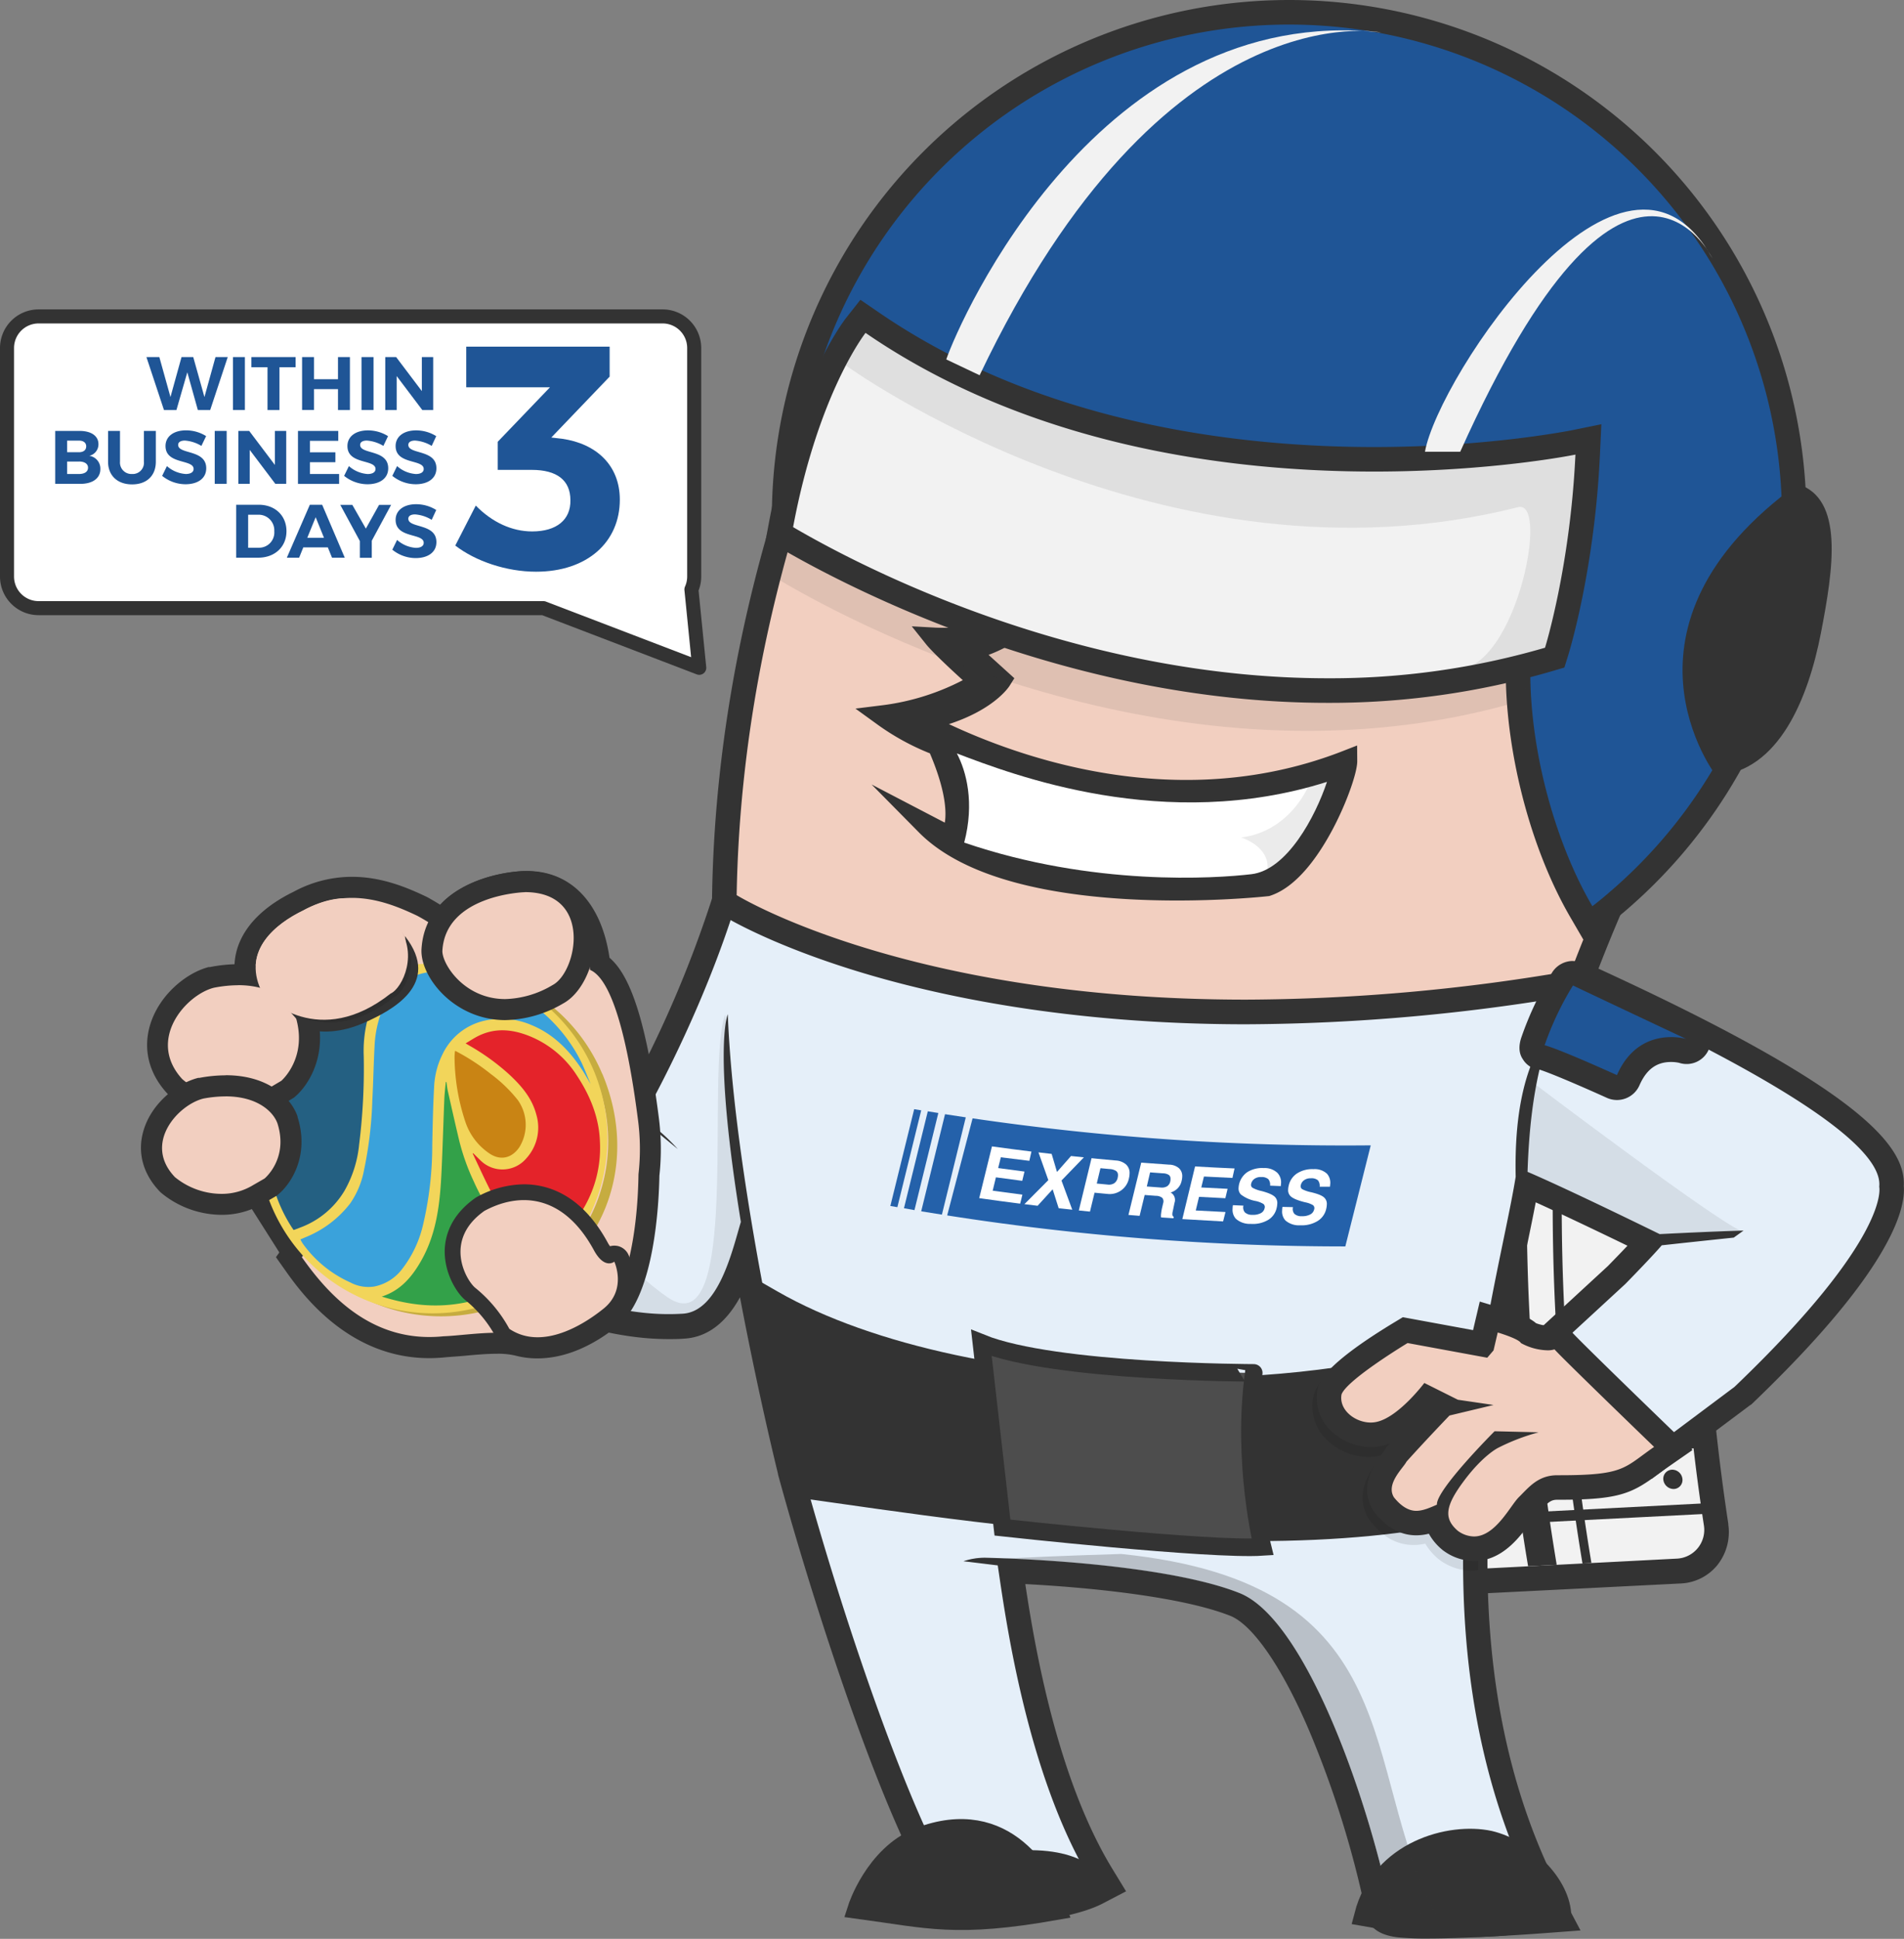 <svg id="Layer_1" data-name="Layer 1" xmlns="http://www.w3.org/2000/svg" viewBox="0 0 542.49 552.21"><rect x="0" y="0" width="542.49" height="552.21" fill="#808080" stroke="none"/><defs><style>.cls-1{fill:#f2f2f2;}.cls-10,.cls-2,.cls-6{fill:#333;}.cls-3{fill:#e5eff9;}.cls-4{fill:#f2cfc0;}.cls-10,.cls-5{opacity:0.1;}.cls-11,.cls-12,.cls-6{stroke:#333;}.cls-12,.cls-6{stroke-miterlimit:10;}.cls-6{stroke-width:6px;}.cls-11,.cls-7{fill:#fff;}.cls-8{fill:#2461aa;}.cls-9{fill:#1f5596;}.cls-11{stroke-linejoin:round;stroke-width:4px;}.cls-12{fill:#4d4d4d;stroke-width:5px;}.cls-13{opacity:0.25;}.cls-14{fill:#c6ac40;}.cls-15{fill:#f2d55a;}.cls-16{fill:#3aa2db;}.cls-17{fill:#246082;}.cls-18{fill:#e4232a;}.cls-19{fill:#33a149;}.cls-20{fill:#c98414;}</style></defs><title>express-man-rush-service</title><path class="cls-1" d="M417.94,450.47a14,14,0,0,1-13.62-11.85,619.85,619.85,0,0,1-7.74-99.76,13.9,13.9,0,0,1,13-13.19l60.31-3,.64,0a11.18,11.18,0,0,1,11.37,11.85,619.09,619.09,0,0,0,7,99.76,11.79,11.79,0,0,1-2.44,9.08,11.17,11.17,0,0,1-8.25,4.11l-59.69,3Z"/><path class="cls-2" d="M470.2,326.09a8.11,8.11,0,0,1,8.21,8.54,619.18,619.18,0,0,0,7.07,99.84,8.19,8.19,0,0,1-7.73,9.45L418,447h-.46a10.1,10.1,0,0,1-9.78-8.54,619.81,619.81,0,0,1-7.71-99.84,10,10,0,0,1,9.36-9.45l60.3-3h.46m.73-7-.82,0-60.33,3a17.74,17.74,0,0,0-11.59,5.25A17,17,0,0,0,393.07,339v.16a619.9,619.9,0,0,0,7.79,99.77A18,18,0,0,0,418.31,454l.81,0,59.67-3a14.24,14.24,0,0,0,10.53-5.25,15.06,15.06,0,0,0,3.11-11.52V434a619.08,619.08,0,0,1-7-99.77,14.27,14.27,0,0,0-14.51-15.08Z"/><path class="cls-2" d="M443.54,445.67a619,619,0,0,1-8.35-117.72l-8.23.42a619.12,619.12,0,0,0,8.43,117.72Z"/><path class="cls-2" d="M450.88,445.29l2.55-.13a619,619,0,0,1-8.26-117.72l-2.58.13A619,619,0,0,0,450.88,445.29Z"/><path class="cls-2" d="M483.29,412.46q-.14-1.5-.27-3l-78.34,4q.14,1.5.29,3Z"/><path class="cls-2" d="M485.32,431.21q-.19-1.5-.36-3l-78.22,4q.19,1.5.38,3Z"/><path class="cls-2" d="M444.2,420.24a2.57,2.57,0,0,0-2.44,2.89,3,3,0,0,0,3.05,2.61,2.56,2.56,0,0,0,2.43-2.89A3,3,0,0,0,444.2,420.24Z"/><path class="cls-2" d="M462.9,419.28a2.58,2.58,0,0,0-2.45,2.89,3,3,0,0,0,3,2.61,2.57,2.57,0,0,0,2.44-2.89A3,3,0,0,0,462.9,419.28Z"/><path class="cls-2" d="M476.37,418.59a2.58,2.58,0,0,0-2.45,2.89,3,3,0,0,0,3,2.61,2.57,2.57,0,0,0,2.44-2.89A2.94,2.94,0,0,0,476.37,418.59Z"/><path class="cls-2" d="M425.51,421.19a2.57,2.57,0,0,0-2.44,2.89,3,3,0,0,0,3.06,2.61,2.56,2.56,0,0,0,2.43-2.89A3,3,0,0,0,425.51,421.19Z"/><path class="cls-2" d="M411.3,421.91a2.56,2.56,0,0,0-2.44,2.89,3,3,0,0,0,3.06,2.61,2.55,2.55,0,0,0,2.42-2.89A3,3,0,0,0,411.3,421.91Z"/><path class="cls-3" d="M406.72,548.71c-9,0-13.37-.42-14-4.18-6.29-31.81-24.5-81.25-41-87.55-14.33-5.66-41-8.54-63.7-9.48l0,.2c2.32,15.84,8.47,57.93,25.88,86.44l2,3.2-3.32,1.73c-10.13,5.28-35.16,6.42-36.22,6.47l-1.35.06-1-.87C262.22,534.94,239.42,471.83,225,419c-.13-.51-7-28.4-12.92-61.93-2.88,9.14-7.66,20.18-17.41,20.75-1.46.08-2.83.13-4.2.13-17.1,0-39.84-7.21-69.52-22l-2.39-1.2.52-2.62c1-5.06,18.25-65.42,19-68l1.46-5.12,42.32,34.69c4.82-8.85,16.32-31.2,24.21-56.3l1.3-4.13,3.88,2.2c15.66,8.88,61,29.54,143.45,29.54a609,609,0,0,0,93.7-7.77l1-.16,1,.43c79.63,36.19,89,51.83,88.51,60.41.5,4.19-1.26,20.38-42.33,59.62l-.15.15-25.47,19-33.16-32.46,22.86-21.05c4.82-4.93,7.53-7.83,8.91-9.34-21.47-10.49-31.46-14.95-34.57-16.3-.8,4.63-1.94,10.14-3.23,16.41-8.73,42.29-25,121,10.53,188.15l2.5,4.73-5.33.4C438.67,547.28,419.45,548.71,406.72,548.71Z"/><path class="cls-2" d="M209.44,258.39c7.74,4.39,52.55,30.06,145.29,30.06A608.92,608.92,0,0,0,449,280.64c61.34,27.88,87.63,46.6,86.43,57.36,0,0,3.58,14.14-41.23,57l-22.9,17.13L442.9,384.3l20.21-18.62c8.17-8.36,10.36-11,10.36-11,12.75-1.39,20.51-2.19,20.51-2.19l2.79-2c-8.17.2-23.9,1-23.9,1-28.48-13.94-37.64-17.73-37.64-17.73.6-18.52,3.19-32.26,8.17-43.81-4.58,7.37-12.15,17.13-11.55,45.21-5.58,34.65-34.65,129.05,7.37,208.52,0,0-19.76,1.48-32.49,1.48-6,0-10.4-.32-10.53-1.28-5.78-29.28-23.9-82.85-43.22-90.22-16.13-6.37-47.6-9.36-72.29-10a19.08,19.08,0,0,0-6.17,1l9.76,1.19c2,13.34,8,59.35,26.69,90-9.56,5-34.75,6.07-34.75,6.07-10.75-9-33.16-70.2-47.8-124,0,0-19-76.48-21.06-129.05,0,0-4.33,9.56,3.73,59.15-2.39,7.92-6.27,25.54-16.58,26.14-1.2.07-2.53.12-4,.12-11.08,0-30.31-2.86-68-21.68,1-5,18.92-67.71,18.92-67.71l51.68,42.37a58.09,58.09,0,0,0-10-8.81c5.68-10,18.07-34.06,26.29-60.2M205.36,248l-2.6,8.26a328.5,328.5,0,0,1-21.95,51.94l-34.9-28.61-8.24-6.76-2.93,10.25c-1.84,6.45-18,63.15-19.05,68.26l-1,5.24,4.78,2.39c40.19,20.09,59.81,22.42,71.08,22.42,1.43,0,2.87,0,4.4-.13,6.45-.37,11.79-4.33,15.89-11.77,5.19,27.38,10.41,48.58,10.82,50.23l0,.08,0,.08c11.68,42.9,35.6,115.45,50.07,127.51l2.08,1.73,2.71-.12c2.74-.12,27.05-1.32,37.68-6.86l6.64-3.46-3.9-6.39c-15.74-25.78-22.12-63.22-24.81-81.12,20.86,1.1,45.32,3.9,58.29,9l0,0h0c6.45,2.46,15,14.83,22.74,33.1a281.79,281.79,0,0,1,16.07,51.8c.65,3.88,3.75,6.15,9.22,6.73a80.43,80.43,0,0,0,8.2.32c12.85,0,32.2-1.44,33-1.5l10.67-.8-5-9.46c-34.92-66-18.84-143.95-10.2-185.81.91-4.42,1.75-8.47,2.44-12.11,4.69,2.12,13,6,26.14,12.36-1.41,1.49-3.23,3.38-5.55,5.76l-20.08,18.5-5.42,5,5.27,5.16,28.38,27.78,4.29,4.2,4.8-3.59,22.9-17.13.34-.25L499,400c19.13-18.28,32.17-33.86,38.77-46.32,4.26-8,4.89-13.06,4.66-15.88.53-11-11-27.37-90.57-63.55L450,273.4l-2.07.32a605.51,605.51,0,0,1-93.16,7.72c-81.64,0-126.31-20.34-141.73-29.09l-.11-.06L205.36,248Z"/><path class="cls-4" d="M354.94,288.21c-96.91,0-144.9-29-146.9-30.29l-1.69-1,0-2c1.11-65,18.74-129,53.88-195.46l1.85-3.5,3.25,2.26A196.08,196.08,0,0,0,379.6,94.13,214.59,214.59,0,0,0,431,87.85l.14,0,.14,0a37.66,37.66,0,0,1,6-.55c9.63,0,14.32,5.56,19.14,15.16,3.72,6.28,4.35,24.41,1.88,53.89-1.81,21.62-4.81,42.66-6.61,50l.58,1.28L476,224.41l-1.67,2.78C462.35,247,451.08,277.37,451,277.67l-.7,1.9-2,.34A557.41,557.41,0,0,1,354.94,288.21Z"/><path class="cls-2" d="M263.36,61.07A200.42,200.42,0,0,0,379.6,97.63a218.41,218.41,0,0,0,52.25-6.39,34.28,34.28,0,0,1,5.44-.5c7.3,0,11.19,3.58,16.07,13.35,7.77,12.55-2.09,91.71-5.38,102.47l1.49,3.29,21.81,15.53c-12.25,20.31-23.6,51.08-23.6,51.08a551,551,0,0,1-92.74,8.25c-97,0-145.05-29.76-145.05-29.76,1.49-87.23,34.06-157.14,53.47-193.88M260.87,50.8l-3.7,7a499.78,499.78,0,0,0-33.92,79.11C210.4,176.29,203.55,216,202.89,254.83l-.07,4,3.38,2.09c.52.32,13.06,8,37.77,15.62,22.48,6.93,60,15.19,111,15.19a560.87,560.87,0,0,0,93.92-8.35l4-.68,1.4-3.8c.11-.3,11.27-30.4,23-49.89l3.35-5.55-5.28-3.76-19.89-14.17c2-9.28,4.78-30.35,6.34-48.93,3.73-44.53-.47-52.88-2.31-55.9-5.13-10.18-10.91-16.94-22.19-16.94a41,41,0,0,0-6.56.59l-.28,0-.28.07a211.09,211.09,0,0,1-50.57,6.18,192.65,192.65,0,0,1-112.23-35.3l-6.49-4.53Z"/><path class="cls-2" d="M357.37,435.86c-43.06,0-88.6-6.5-118.73-10.8l-9.45-1.34-1.33-.19-.75-1.12c-.64-1-3.36-7.31-11.5-48.88l-1.26-6.45,5.7,3.27c27.3,15.64,70.88,25,116.58,25,31.08,0,60.18-4.18,84.13-12.09l4.51-1.49-.6,4.71c0,.26-3.29,26.09-4.47,40.79l-.17,2.18-2.12.5C401.34,433.87,381,435.86,357.37,435.86Z"/><path class="cls-2" d="M218.55,373c29.16,16.71,73.76,25.38,118.07,25.38,30.15,0,60.15-4,85.07-12.24,0,0-3.29,26-4.48,40.93-17.9,4.24-38.56,5.84-59.84,5.84-47.6,0-98.25-8-127.77-12.11,0,0-2.39-3.58-11.05-47.8m-8.41-11.74,2.53,12.89c4.06,20.71,9.42,46.18,11.95,50l1.49,2.24,2.67.37,9.46,1.34c30.22,4.31,75.88,10.83,119.15,10.83,23.83,0,44.43-2,61.22-6l4.25-1,.35-4.35c1.17-14.63,4.42-40.39,4.45-40.65l1.19-9.43-9,3c-23.65,7.81-52.42,11.94-83.19,11.94-45.2,0-88.23-9.19-115.09-24.59l-11.4-6.53Z"/><g class="cls-5"><path d="M421.69,382.88l-1,.18,1,1.17Z"/><path d="M421.7,384.23l-1-1.17L379.07,391l.11-.41c-2.9,2.65-4.11,4.55-4.75,6.33l-.15.42-.17.8a13.24,13.24,0,0,0,3,10.95,17,17,0,0,0,12.69,5.85,15.07,15.07,0,0,0,3.6-.43l.25-.06-.25.5-.5.66c-2,2.64-7.44,9.64-2.89,17l.5.72c3.56,4.51,7.57,6.7,12.25,6.7a15.07,15.07,0,0,0,3.33-.38,16.8,16.8,0,0,0,3.65,4.29l.62.48a15.41,15.41,0,0,0,8.84,2.92,14,14,0,0,0,1.92-.14l.71-22.27Z"/></g><path class="cls-4" d="M420,441.08a11.48,11.48,0,0,1-6.56-2.21l-.15-.1-.14-.12a10.38,10.38,0,0,1-3.83-6.26,14.87,14.87,0,0,1-5.76,1.39c-3.37,0-6.35-1.69-9.1-5.18l-.13-.16-.11-.17c-3.1-5,.78-10.08,2.65-12.5.29-.38.7-.91.8-1.09l.21-.42.3-.32c5.35-5.95,12.25-13.15,12.32-13.22l.39-.41-4.09-2c-2.78,3.24-8.19,8.79-13.58,10.07a11,11,0,0,1-2.63.31,12.84,12.84,0,0,1-9.62-4.42,9.29,9.29,0,0,1-2.16-7.67l.05-.29.1-.28c1.66-4.66,13.44-12.31,20.31-16.46l1.14-.69,22,4,1.83-7.77,3.56,1.07c5,1.49,7,2.73,7.91,3.65a13.93,13.93,0,0,0,5.23,1.25,3,3,0,0,0,.88-.09l2.17-.73,1.53,1.7c2.14,2.38,21.09,20.73,28.21,27.61l3.08,3L473.27,415c-1.22.84-2.27,1.61-3.21,2.3-6.6,4.85-9.46,6.38-25.67,6.38h-.69c-3.22,0-4.85,1.52-7.46,4.22l-1,1a25.38,25.38,0,0,0-1.79,2.34c-2.8,3.92-7,9.83-13.43,9.84Z"/><path class="cls-2" d="M426.77,379.52s6,1.79,6.57,3a16.5,16.5,0,0,0,7.57,2.07,6.38,6.38,0,0,0,2-.27c2.69,3,28.38,27.78,28.38,27.78-8.66,6-8.36,8.07-26.89,8.07l-.69,0c-5.5,0-8.09,3.42-11,6.29-2.43,2.43-6.62,11.15-12.75,11.15a8,8,0,0,1-4.57-1.59c-4.18-3.58-3.58-7.17,1.79-14.34s9.56-9.26,9.56-9.26a59.24,59.24,0,0,1,11.65-4.48l-12.55-.3s-16.73,16.73-16.43,20.91c-2,.88-4,1.76-5.89,1.76s-4.07-1-6.36-3.85c-2.39-3.88,2.69-8.36,3.58-10.16,5.38-6,12.25-13.14,12.25-13.14l12.55-3-10.16-1.49-9.56-4.78s-7.17,9.56-13.44,11.05a7.52,7.52,0,0,1-1.82.22c-4.4,0-9.12-3.53-8.33-8,1.49-4.18,18.82-14.64,18.82-14.64l22.7,4.18,1.79-2.09,1.19-5.08m-5.11-8.84-1.7,7.24-.21.91-17.4-3.2-2.61-.48-2.27,1.37c-19.46,11.74-21.22,16.66-21.8,18.28l-.2.56-.1.58a12.74,12.74,0,0,0,2.93,10.53,16.43,16.43,0,0,0,12.3,5.67,14.54,14.54,0,0,0,3.48-.42,15.85,15.85,0,0,0,1.93-.6l-.42.47-.63.7-.31.62-.54.71c-2,2.56-7.23,9.37-2.86,16.47l.21.35.25.32c3.41,4.32,7.4,6.51,11.85,6.51a14.79,14.79,0,0,0,3.59-.46,15.81,15.81,0,0,0,3.73,4.49l.28.24.3.21a14.91,14.91,0,0,0,8.55,2.83c8.19,0,13.25-7.07,16.28-11.3.5-.69,1.18-1.65,1.44-1.92l1.05-1.07c2.43-2.51,3.23-3.15,4.94-3.15h.69c16.72,0,20.48-1.73,27.74-7.06,1-.7,1.95-1.43,3.12-2.24l7-4.86-6.16-5.94c-9.86-9.52-26.2-25.39-28-27.43L445,376.21l-4.09,1.36h0a10.75,10.75,0,0,1-3.26-.71c-1.49-1.26-4-2.59-8.87-4l-7.12-2.14Z"/><path class="cls-6" d="M388.83,545.62c4.78-18.52,24.5-23.6,35.55-21.21,10.16,2.39,20.31,12.55,20.31,21.51C433,547.71,420.8,551.3,388.83,545.62Z"/><path class="cls-6" d="M301,543.83c-3-8.66-14.34-29.87-39.13-20.31-12.55,5.08-17.33,20-17.33,20C264.56,546.22,272.32,548.91,301,543.83Z"/><path class="cls-6" d="M311.76,537s-3.29-8.36-23-6.87c0,0,6,12.25,5.08,13.44C301.9,542,308.17,540.25,311.76,537Z"/><path class="cls-6" d="M361,252.26s-72,8.07-97.09-17.33l6.87,3.58s5.38-6-3.58-26.29a66.52,66.52,0,0,1-15.53-8.36,71.11,71.11,0,0,0,27.78-9.56c-10.75-9.56-13.14-12.55-13.14-12.55s16.43.9,25.39-4.18c0,0-8.07,6.27-16.13,7.47l9.56,8.66s-5.08,8.07-23.3,11.65c12.55,6.57,66,33.16,121.88,11.35C383.75,221.49,373.6,248.08,361,252.26Z"/><path class="cls-7" d="M378.08,222.69c-3.29,9.86-11.35,25.09-21.51,26.29s-45.11,3.58-81.85-9c3-11.35.6-20.31-2.09-25.39C288.46,220.6,331.77,237.33,378.08,222.69Z"/><g class="cls-5"><path class="cls-2" d="M378.08,222.69c-1.82.58-3.64,1.1-5.45,1.58-2.59,5.41-8.67,13-19,14.25,0,0,8.09,2.47,7.51,9C369.09,243.23,375.3,231,378.08,222.69Z"/></g><path class="cls-8" d="M277.11,318.52l-7.24,27.65A733.78,733.78,0,0,0,383.31,355q3.62-14.37,7.24-28.79A732.4,732.4,0,0,1,277.11,318.52Z"/><path class="cls-7" d="M279,341.25l3.63-14.74q5.62.78,11.25,1.47l-.3,1.32-.3,1.32q-4.06-.5-8.12-1l-.76,3.06q3.75.51,7.5,1l-.32,1.32-.32,1.32q-3.75-.47-7.5-1l-.92,3.81q4.23.58,8.46,1.12L291,341.5l-.34,1.32Q284.82,342.08,279,341.25Z"/><path class="cls-7" d="M298.69,336.12l-2.81-7.91,1.88.22,1.88.22,1.52,5.14,4-4.54,1.83.19,1.83.19-6.38,6.6,3.07,8.31-1.93-.21-1.94-.21-1.72-5.39-4.28,4.69-1.88-.23-1.88-.23Q295.28,339.56,298.69,336.12Z"/><path class="cls-7" d="M311,329.87l1.59.16,5.25.49a4.88,4.88,0,0,1,3,1.14,3.26,3.26,0,0,1,1,2.61v0a6.41,6.41,0,0,1-.06.7,7.5,7.5,0,0,1-.15.76,5.53,5.53,0,0,1-2.2,3.32,5.63,5.63,0,0,1-3.9,1l-3.67-.35h0l-1.3,5.38-1.59-.16-1.59-.16Zm1.49,7.22,3.06.29a2.85,2.85,0,0,0,1.91-.37,2.57,2.57,0,0,0,1-1.59q0-.2.07-.37a2.59,2.59,0,0,0,0-.32,1.37,1.37,0,0,0-.54-1.23,3.77,3.77,0,0,0-1.85-.54l-2.6-.24Z"/><path class="cls-7" d="M325.16,331.13l1.59.12,6.35.46a4.4,4.4,0,0,1,2.8,1,3,3,0,0,1,.94,2.45,5,5,0,0,1-.05.57,6,6,0,0,1-.12.6,4.32,4.32,0,0,1-2.05,2.84,5.75,5.75,0,0,1-1.1.49,2.17,2.17,0,0,1,.4.24,2.43,2.43,0,0,1,.73,2.66l-.51,2.45a3,3,0,0,0-.1,1.05.8.8,0,0,0,.4.52l-.1.4-3.52-.24a3.22,3.22,0,0,1,0-1.06,13.79,13.79,0,0,1,.27-1.63l.32-1.37a1.59,1.59,0,0,0-.25-1.51,2.89,2.89,0,0,0-1.82-.58l-3.2-.24h0l-1.44,5.94-1.59-.13-1.59-.13Zm1.59,6.8,3.93.29a3,3,0,0,0,1.84-.34,2.16,2.16,0,0,0,.91-1.38c0-.14.06-.26.07-.37a2.62,2.62,0,0,0,0-.34,1.29,1.29,0,0,0-.48-1.15,3.16,3.16,0,0,0-1.65-.46l-3.68-.27Z"/><path class="cls-7" d="M336.87,347.22l3.63-15q5.63.33,11.25.57l-.3,1.35-.3,1.35q-4.06-.18-8.12-.4l-.76,3.12q3.75.21,7.5.38l-.32,1.34-.32,1.34q-3.75-.17-7.5-.39l-.93,3.88q4.24.25,8.47.44l-.34,1.34-.34,1.34Q342.68,347.58,336.87,347.22Z"/><path class="cls-7" d="M361.87,337.69a2.44,2.44,0,0,0-.51-1.86,2.89,2.89,0,0,0-2-.59,3.08,3.08,0,0,0-1.88.47,2.3,2.3,0,0,0-1,1.46,1,1,0,0,0,.42,1.14,9.67,9.67,0,0,0,2.57.92q3,.79,3.87,1.76a2.47,2.47,0,0,1,.58,1.84,6.05,6.05,0,0,1-.18,1.25,5.28,5.28,0,0,1-2.49,3.41,8.57,8.57,0,0,1-4.89,1.09,6,6,0,0,1-4.22-1.44,3.79,3.79,0,0,1-.95-2.89,6.14,6.14,0,0,1,.09-1l3,.13a2.16,2.16,0,0,0,.41,1.92,2.93,2.93,0,0,0,2.08.7,4.77,4.77,0,0,0,2.39-.44,2.06,2.06,0,0,0,1.14-1.4,1.13,1.13,0,0,0-.31-1.24,7,7,0,0,0-2.25-.86,9.7,9.7,0,0,1-4.18-1.85,2.41,2.41,0,0,1-.66-1.89,5.79,5.79,0,0,1,2.56-4.53,8,8,0,0,1,4.64-1.11,5.27,5.27,0,0,1,3.87,1.38A3.92,3.92,0,0,1,365,337l-.08.82Z"/><path class="cls-7" d="M376,338a2.41,2.41,0,0,0-.51-1.85,2.84,2.84,0,0,0-2-.56,3.13,3.13,0,0,0-1.87.51,2.36,2.36,0,0,0-1,1.47,1,1,0,0,0,.42,1.13,9.46,9.46,0,0,0,2.56.87c2,.49,3.29,1,3.86,1.69a2.43,2.43,0,0,1,.58,1.83,6.13,6.13,0,0,1-.18,1.25,5.42,5.42,0,0,1-2.49,3.45,8.67,8.67,0,0,1-4.89,1.19,5.88,5.88,0,0,1-4.22-1.36,3.73,3.73,0,0,1-.95-2.88,6.22,6.22,0,0,1,.09-1l3,.07a2.14,2.14,0,0,0,.41,1.92,2.88,2.88,0,0,0,2.08.66,4.81,4.81,0,0,0,2.39-.48,2.11,2.11,0,0,0,1.14-1.42,1.11,1.11,0,0,0-.31-1.24,6.87,6.87,0,0,0-2.25-.82c-2.15-.53-3.54-1.12-4.18-1.77a2.37,2.37,0,0,1-.66-1.88,5.52,5.52,0,0,1,.16-1.1,5.58,5.58,0,0,1,2.4-3.49,8,8,0,0,1,4.64-1.2,5.17,5.17,0,0,1,3.86,1.3,3.86,3.86,0,0,1,.94,2.88l-.08.82Z"/><path class="cls-8" d="M255.68,343.82l6.79-27.58-2-.33-6.79,27.57Z"/><path class="cls-8" d="M268.37,345.94l6.8-27.7-5.91-.9L262.47,345Z"/><path class="cls-8" d="M260.55,344.66,267.35,317l-3-.48-6.79,27.6Z"/><path class="cls-9" d="M460.69,309.71a3.5,3.5,0,0,1-1.44-.31c-16-7.2-19.58-8.2-19.89-8.28a3.5,3.5,0,0,1-2.6-4.53,89.51,89.51,0,0,1,8.45-17.82,3.5,3.5,0,0,1,4.44-1.26c9.29,4.43,32,15.12,32.25,15.23a3.5,3.5,0,0,1-2.5,6.52h0a13.4,13.4,0,0,0-3.26-.37c-5.59,0-9.71,2.94-12.25,8.73a3.5,3.5,0,0,1-3.21,2.1Z"/><path class="cls-2" d="M448.15,280.67c9.41,4.48,32.26,15.23,32.26,15.23a16.31,16.31,0,0,0-4.26-.52c-4.48,0-11.44,1.65-15.45,10.83-17.92-8.07-20.61-8.51-20.61-8.51a86.72,86.72,0,0,1,8.07-17m0-7a7,7,0,0,0-5.88,3.2,93.47,93.47,0,0,0-8.83,18.62c-.7,2.09-.82,4.35.44,6.16a6.17,6.17,0,0,0,4.87,3c1.09.35,5.58,1.93,19.07,8a7,7,0,0,0,9.29-3.58c2-4.53,4.85-6.63,9-6.63a10.45,10.45,0,0,1,2.3.24,6.87,6.87,0,0,0,8.56-4.09,7.08,7.08,0,0,0-3.62-9c-.23-.11-22.95-10.8-32.23-15.22a7,7,0,0,0-3-.68Z"/><path class="cls-9" d="M454,258.54a40.74,40.74,0,0,0,4.43-4.26q-2.3,2-4.68,3.82Z"/><path class="cls-9" d="M450.68,259.88c-12.1-20.59-19.33-50.52-18-74.47l.14-2.52,2.43-.66,2.13-.59a246.68,246.68,0,0,0,7.75-47.91,337.28,337.28,0,0,1-53.59,4.1c-39.52,0-96.22-6.68-144-38.14-3.39,5.36-11.74,20.48-17.21,46.57l-6.93-.76A143.91,143.91,0,0,1,367.32,3.5c79.35,0,143.91,64.56,143.91,143.91a143.77,143.77,0,0,1-50.57,109.54c-1.58,1.35-3.2,2.67-4.8,3.92l-3.15,2.46Z"/><path class="cls-2" d="M367.32,7a140.41,140.41,0,0,1,91.06,247.28q-2.3,2-4.68,3.82c-10.94-18.61-18.92-47.45-17.53-72.51q2-.55,4-1.15s7.17-23,8.66-55c0,0-23.59,4.83-57.33,4.83-41.33,0-97.88-7.25-144.91-39.48,0,0-.74.94-2,2.88-3.79,6-12.19,21.38-17.73,47.81A140.41,140.41,0,0,1,367.32,7m0-7A147.41,147.41,0,0,0,219.93,145.43L233.78,147c4.54-21.65,11-35.5,14.93-42.38,47.82,30.23,103.68,36.73,142.84,36.73a350.12,350.12,0,0,0,49.78-3.46,244.11,244.11,0,0,1-6.8,40.94l-.2.05-4.87,1.33-.28,5c-1.37,24.59,6.06,55.31,18.48,76.44l4,6.89,6.3-4.92c1.65-1.29,3.31-2.64,4.91-4A147.41,147.41,0,0,0,367.32,0Z"/><g class="cls-5"><path class="cls-2" d="M221.89,165.12c35.49,20.91,123.91,60.64,212,34.35,0,0,7.1-23,8.58-55,0,0-115.63,23.9-200.2-34.65C242.29,109.85,229,126.88,221.89,165.12Z"/></g><path class="cls-1" d="M378.26,196.65c-73.66,0-136.5-33.32-154-43.53l-2.13-1.24.45-2.43c7.25-38.64,20.73-56.07,21.31-56.79l2-2.57,2.7,1.85c46.88,32.13,103.6,38.87,142.94,38.87,33,0,56.4-4.71,56.63-4.76l4.41-.9-.21,4.49c-1.5,32-8.52,54.89-8.82,55.85l-.56,1.79-1.79.53a222.15,222.15,0,0,1-62.94,8.84Z"/><path class="cls-2" d="M246.63,94.83c47,32.24,103.59,39.48,144.91,39.48,33.73,0,57.33-4.83,57.33-4.83-1.49,32-8.66,55-8.66,55a218.1,218.1,0,0,1-62,8.7c-66,0-124.79-27-152.24-43.05,7.17-38.24,20.61-55.27,20.61-55.27m-1.44-9.47-4.05,5.14c-.59.75-14.6,18.83-22,58.31l-.91,4.85,4.26,2.49c17.7,10.32,81.23,44,155.76,44a225.65,225.65,0,0,0,63.94-9l3.59-1.06,1.11-3.57c.3-1,7.45-24.23,9-56.72l.42-9-8.82,1.8c-.23,0-23.39,4.69-55.93,4.69-38.84,0-94.82-6.64-141-38.26l-5.4-3.7Z"/><path class="cls-2" d="M512.25,137.86c13.14,4.18,10.16,23.9,6.57,42.42s-11.95,39.43-29.87,40.63C488.95,220.91,456.09,178.49,512.25,137.86Z"/><path class="cls-10" d="M240.7,103.88S331.57,170,432.58,144.44c8.26-1.88.75,37.93-13.14,45.06,17.65-3.38,21-3.76,21-3.76s10.44-35.16,8.41-56.26C427.32,132,310.4,137.22,246.63,94.83,241.82,100.5,240.7,103.88,240.7,103.88Z"/><path class="cls-11" d="M199.23,190.2,197,167.88a8.92,8.92,0,0,0,.79-3.67V99.12a9,9,0,0,0-9-9H11a9,9,0,0,0-9,9v65.09a9,9,0,0,0,9,9H154.84Z"/><path class="cls-12" d="M279.62,382.51l6,52.57s59.08,6.51,74.1,5.51c0,0-6-24-2.5-49.57C357.23,391,300.65,391,279.62,382.51Z"/><path class="cls-1" d="M279.12,106.88l-9.51-4.51c3.76-11,43.56-101.89,123.92-93.13C393.53,9.25,331.69-3.51,279.12,106.88Z"/><path class="cls-1" d="M406,128.66C409.8,107.39,462.62,28,487.9,73.59c0,0-24.53-50.32-71.85,55.07Z"/><g class="cls-13"><path class="cls-2" d="M280.69,443.75a19.08,19.08,0,0,0-6.17,1s2.06-.33,11.3-.84C284.08,443.85,282.37,443.79,280.69,443.75Z"/><path class="cls-2" d="M398.2,544.78a74.75,74.75,0,0,0,10.83.41l0,0C408.45,544.95,403.35,544.84,398.2,544.78Z"/><path class="cls-2" d="M409,545.22s0,0,0,0h0Z"/><path class="cls-2" d="M409,545.16l0,0h0S409,545.17,409,545.16Z"/><path class="cls-2" d="M319.43,442.59c-16.34.49-26.88,1-33.61,1.32,23.78.86,52.13,3.86,67.17,9.8,19.32,7.37,37.44,60.94,43.22,90.22.05.38.78.66,2,.86,5.15.06,10.24.16,10.81.37C387,503.61,402.49,451.09,319.43,442.59Z"/></g><path class="cls-10" d="M436,307.78s52.73,39.91,60.06,42.77c-21.2.79-23.9,1-23.9,1l-37.64-17.73C435.21,319,436,307.78,436,307.78Z"/><path class="cls-10" d="M206.6,289c-5.71,15.77,4.81,95.38-16.59,80.36s-44.69-50.69-44.69-50.69-13.52,35.3-19.9,38.68c6,4.13,55.57,24.78,71.72,18.78,3.76-1.88,14.64-10.14,14.64-25.91S206.6,289,206.6,289Z"/><path class="cls-9" d="M45.4,101.7l3.17,11.38,3.15-11.38h3.34l3.19,11.38,3.15-11.38h3.49l-5,15.08H56.37l-3-10.75-3.1,10.75H46.72l-5-15.08Z"/><path class="cls-9" d="M69.77,101.7v15.08h-3.4V101.7Z"/><path class="cls-9" d="M84.23,101.7v2.89H79.62v12.19h-3.4V104.59H71.63V101.7Z"/><path class="cls-9" d="M89.47,101.7V108H96.3V101.7h3.4v15.08H96.3v-5.95H89.47v5.95h-3.4V101.7Z"/><path class="cls-9" d="M106.43,101.7v15.08H103V101.7Z"/><path class="cls-9" d="M112.87,101.7l7.32,9.69V101.7h3.23v15.08h-3.1l-7.3-9.67v9.67h-3.25V101.7Z"/><path class="cls-9" d="M28.05,126.5a3.34,3.34,0,0,1-2.61,3.32,3.68,3.68,0,0,1,3.15,3.81c0,2.59-2.2,4.18-5.69,4.18H15.73V122.73h6.94C26,122.73,28.05,124.17,28.05,126.5Zm-3.49.62c0-1-.78-1.64-2.07-1.62H19.13v3.3h3.36C23.79,128.8,24.56,128.18,24.56,127.12Zm.52,6.08c0-1.1-1-1.77-2.59-1.75H19.13V135h3.36C24.09,135,25.08,134.36,25.08,133.2Z"/><path class="cls-9" d="M37.64,135A3.19,3.19,0,0,0,41,131.5v-8.77h3.4v8.77c0,4-2.61,6.46-6.76,6.46s-6.85-2.48-6.85-6.46v-8.77h3.4v8.77A3.26,3.26,0,0,0,37.64,135Z"/><path class="cls-9" d="M52.68,125.48c-1.14,0-1.92.41-1.92,1.23,0,2.78,8,1.23,8,6.66,0,3-2.56,4.55-5.9,4.55a10.59,10.59,0,0,1-6.66-2.39l1.36-2.78A8.93,8.93,0,0,0,52.92,135c1.4,0,2.24-.52,2.24-1.44,0-2.84-8-1.18-8-6.53,0-2.74,2.35-4.46,5.84-4.46a10.78,10.78,0,0,1,5.73,1.64L57.38,127A10.52,10.52,0,0,0,52.68,125.48Z"/><path class="cls-9" d="M64.58,122.73v15.08h-3.4V122.73Z"/><path class="cls-9" d="M71,122.73l7.32,9.69v-9.69h3.23v15.08h-3.1l-7.3-9.67v9.67H67.92V122.73Z"/><path class="cls-9" d="M96.38,122.73v2.82H88.3v3.27h7.26v2.82H88.3V135h8.32v2.82H84.9V122.73Z"/><path class="cls-9" d="M104.53,125.48c-1.14,0-1.92.41-1.92,1.23,0,2.78,8,1.23,8,6.66,0,3-2.56,4.55-5.9,4.55a10.59,10.59,0,0,1-6.66-2.39l1.36-2.78a8.93,8.93,0,0,0,5.34,2.26c1.4,0,2.24-.52,2.24-1.44,0-2.84-8-1.18-8-6.53,0-2.74,2.35-4.46,5.84-4.46a10.78,10.78,0,0,1,5.73,1.64L109.23,127A10.52,10.52,0,0,0,104.53,125.48Z"/><path class="cls-9" d="M118.26,125.48c-1.14,0-1.92.41-1.92,1.23,0,2.78,8,1.23,8,6.66,0,3-2.56,4.55-5.9,4.55a10.59,10.59,0,0,1-6.66-2.39l1.36-2.78a8.93,8.93,0,0,0,5.34,2.26c1.4,0,2.24-.52,2.24-1.44,0-2.84-8-1.18-8-6.53,0-2.74,2.35-4.46,5.84-4.46a10.78,10.78,0,0,1,5.73,1.64L123,127A10.52,10.52,0,0,0,118.26,125.48Z"/><path class="cls-9" d="M81.62,151.3c0,4.44-3.3,7.54-8.06,7.54H67.3V143.76h6.4C78.37,143.76,81.62,146.84,81.62,151.3Zm-3.47,0a4.45,4.45,0,0,0-4.52-4.7H70.7V156h3.08A4.34,4.34,0,0,0,78.15,151.32Z"/><path class="cls-9" d="M93.41,155.91h-7l-1.18,2.93H81.73l6.55-15.08h3.51l6.44,15.08H94.6Zm-1.1-2.74-2.37-5.86-2.39,5.86Z"/><path class="cls-9" d="M105.93,154v4.87h-3.4v-4.78l-5.58-10.3h3.43l3.86,6.76,3.77-6.76h3.43Z"/><path class="cls-9" d="M118.26,146.51c-1.14,0-1.92.41-1.92,1.23,0,2.78,8,1.23,8,6.66,0,3-2.56,4.55-5.9,4.55a10.59,10.59,0,0,1-6.66-2.39l1.36-2.78a8.93,8.93,0,0,0,5.34,2.26c1.4,0,2.24-.52,2.24-1.44,0-2.84-8-1.18-8-6.53,0-2.74,2.35-4.46,5.84-4.46a10.78,10.78,0,0,1,5.73,1.64L123,148.06A10.52,10.52,0,0,0,118.26,146.51Z"/><path class="cls-9" d="M176.6,142.31c0,12.08-9.26,20.52-23.88,20.52-8.44,0-17.25-3-23-7.45L135.56,144c4.72,4.81,10.35,7.36,16.07,7.36,7,0,11-3.36,10.89-8.9,0-5.72-3.9-8.63-11-8.63h-9.71v-8l14.89-15.52H132.84V98.73H173.7v8.54l-16.62,17.34,3.09.36C169.79,126.34,176.6,132.42,176.6,142.31Z"/><polygon class="cls-2" points="69.59 340.95 80.86 358.72 87.11 353.47 79.6 335.19 69.59 340.95"/><path class="cls-4" d="M153.1,383.9a21.76,21.76,0,0,1-5.59-.72,24.08,24.08,0,0,0-6-.6c-3.15,0-6.59.32-9.62.61-1.94.18-3.78.35-5.33.42a42.22,42.22,0,0,1-4.29.22c-21.81,0-34.56-18.06-38.75-24l-1.23-1.75,51.77-72c-4.76,0-14.73-.1-21.78-.1-6.55,4.95-13.28,7.46-20,7.46-11.24,0-19.21-7.17-20.64-10.17C66.88,273,71.88,263,85,256.67a32,32,0,0,1,15.24-3.94c7.62,0,14.37,2.73,20,5.4l.09,0,.09.05c2.28,1.29,4.1,2.4,5.64,3.44,6.75-9.88,22.43-10.55,23.16-10.58l1.07,0c11.42,0,18.9,8.48,20.68,23.33,4.23,3,9.68,12,13.78,43.89a67,67,0,0,1,.2,16.31c-.25,15.52-3.13,34.24-10.51,40.44-6.94,5.72-14.51,8.86-21.31,8.86Z"/><path class="cls-2" d="M150.26,254.07c12.22,0,16.86,11.14,17.85,22.16,3,1.32,9.07,7,13.63,42.45a63.54,63.54,0,0,1,.18,15.73c-.26,17.75-3.72,33.54-9.44,38.34-5.61,4.62-12.53,8.16-19.38,8.16a18.67,18.67,0,0,1-4.82-.62,27,27,0,0,0-6.74-.7c-5.37,0-11.33.87-15.17,1a39.23,39.23,0,0,1-4.07.21c-18,0-29.38-12.91-36.3-22.73l53.25-74a19.79,19.79,0,0,1-2.55-.95c-2.46,0-16.63-.12-25.41-.12-7,5.56-13.51,7.46-19,7.46-10.21,0-17-6.59-17.93-8.46-5.26-11.39,4.26-18.9,12-22.66a28.78,28.78,0,0,1,13.88-3.61c7.12,0,13.47,2.63,18.67,5.11a58,58,0,0,1,8.13,5.3c4.47-11.42,22.26-12.05,22.26-12.05l1,0m0-6-1.22,0c-1.13,0-15.55.8-23.66,9.59-1.05-.65-2.21-1.33-3.52-2.07l-.18-.1-.19-.09c-5.9-2.82-13-5.69-21.25-5.69A34.91,34.91,0,0,0,83.63,254c-14.74,7.18-20.24,18.58-14.73,30.51l0,0,0,0c1.92,4,11,11.87,23.35,11.87,7.12,0,14.17-2.51,21-7.46,4.67,0,10.33,0,15,.06L81.12,354.59l-2.5,3.47,2.47,3.49c4.41,6.25,17.83,25.27,41.2,25.27,1.48,0,3-.08,4.51-.23s3.45-.25,5.4-.43c3-.28,6.34-.59,9.34-.59a21.25,21.25,0,0,1,5.2.5,24.73,24.73,0,0,0,6.36.82c9.61,0,17.92-5.18,23.2-9.53l0,0,0,0c10.16-8.53,11.43-34.31,11.58-42.54a70.14,70.14,0,0,0-.22-16.9c-3.9-30.31-9-40.89-14-45.14-2.26-15.53-10.9-24.7-23.49-24.7Z"/><path class="cls-14" d="M169.57,306.66a47.6,47.6,0,1,1-62.33-25.43,47.6,47.6,0,0,1,62.33,25.43m2-.85A49.8,49.8,0,1,0,145,371c27-11.36,37.55-39.18,26.6-65.2Z"/><path class="cls-15" d="M78.42,343.14a48.7,48.7,0,1,1,63.77,26A48.75,48.75,0,0,1,78.42,343.14Z"/><path class="cls-15" d="M167.19,305.81a47.6,47.6,0,1,1-62.33-25.43,47.6,47.6,0,0,1,62.33,25.43m2-.85a49.8,49.8,0,1,0-26.6,65.2,49.85,49.85,0,0,0,26.6-65.2Z"/><g id="PasadenaMedia_Ball_transpRGB" data-name="PasadenaMedia_Ball transpRGB"><path class="cls-16" d="M85.59,353,87,352.4a30.47,30.47,0,0,0,12.72-9.57,24.52,24.52,0,0,0,4-9.58,113,113,0,0,0,2.37-20c.27-5.08.36-10.18.63-15.26a31.43,31.43,0,0,1,3.81-13.79,13.52,13.52,0,0,1,6.07-5.64A20.75,20.75,0,0,1,129.25,277c9.63,1.44,18.32,5,25.62,11.59a44.83,44.83,0,0,1,10.76,13.92c1,2.12,1.84,4.32,2.65,6.24-.81-1.35-1.7-3-2.72-4.5-3.61-5.38-8.07-9.83-14.18-12.32a21.76,21.76,0,0,0-13.4-1.21,17.48,17.48,0,0,0-11.82,9.39,23.05,23.05,0,0,0-2.48,9.66c-.3,5.45-.41,10.9-.52,16.36A98.71,98.71,0,0,1,120.5,349,32.45,32.45,0,0,1,114.13,362a13.19,13.19,0,0,1-7.49,4.42,10.93,10.93,0,0,1-6.88-1.19A33.37,33.37,0,0,1,86.2,354.1,11.87,11.87,0,0,1,85.59,353Z"/><path class="cls-17" d="M83.62,350.29A42.45,42.45,0,0,1,79,341.34c-5.84-16-3.49-31,5.45-45.17a36.05,36.05,0,0,1,13.49-12.34,64.61,64.61,0,0,1,11.3-5.09c1-.33,2-.59,3.13-.9,0,.16,0,.28-.07.3a15.33,15.33,0,0,0-6.14,7.83,36,36,0,0,0-2.53,14.71A174,174,0,0,1,102.32,326a32.83,32.83,0,0,1-4.19,13.19,24.59,24.59,0,0,1-12.55,10.42l-1.74.66A.9.9,0,0,1,83.62,350.29Z"/><path class="cls-18" d="M134.83,328.46c.71.7,1.42,1.42,2.14,2.11a8.9,8.9,0,0,0,13-.66,13,13,0,0,0,2.84-12.46c-1.25-4.79-4.38-8.35-7.91-11.6a64,64,0,0,0-11.08-8l-1.16-.68c1.36-.79,2.55-1.61,3.84-2.22,4.5-2.14,9-1.83,13.6-.15a28.83,28.83,0,0,1,14.34,11.64c3.75,5.7,6.25,11.87,6.49,18.73a33.85,33.85,0,0,1-5.51,20.35,13.89,13.89,0,0,1-5.81,5.12A12,12,0,0,1,144.72,347a53.15,53.15,0,0,1-5.48-8.88c-1.58-3.17-3.05-6.4-4.57-9.6Z"/><path class="cls-19" d="M127.2,308.18c.12.83.2,1.66.38,2.48,1.06,4.71,2.12,9.43,3.24,14.12A62.52,62.52,0,0,0,135,336.52a58.84,58.84,0,0,0,6.91,11.66,19.23,19.23,0,0,0,6.23,5.21c5,2.66,9.7,2.05,13.85-1.78-.75,2.91-9.39,11.14-15,14.06-13.85,7.21-25.46,7.61-38.22,3.61,5.33-1.69,8.65-5.61,11.32-10.36,4.45-7.93,5.31-16.63,5.72-25.44.32-6.82.51-13.64.79-20.46.07-1.62.27-3.23.41-4.84Z"/><path class="cls-20" d="M129.72,299.3a61.55,61.55,0,0,1,10.17,6.63,40.61,40.61,0,0,1,7.62,7.35,12.15,12.15,0,0,1,.44,13.5c-2.17,3.17-5.49,3.87-8.62,1.66a17.48,17.48,0,0,1-6.68-8.76,59.43,59.43,0,0,1-3.14-18.52c0-.53.05-1.07.09-1.6A.89.89,0,0,1,129.72,299.3Z"/></g><path class="cls-5" d="M158,281.39c7-3.65,11.59-26.68-8.17-26.46,0,0-22.45.78-23.25,16.77C126.63,276.88,137.92,292.64,158,281.39Z"/><path class="cls-4" d="M66.54,315.89a25.68,25.68,0,0,1-16.65-6.31l-.1-.09-.09-.1c-4.39-4.81-5.86-10.64-4.15-16.41,2.23-7.55,9.17-13.13,14.58-14.55l.19,0a39.48,39.48,0,0,1,7.55-.78c11.48,0,17.54,5.94,19.23,11,4.09,13.55-4.62,21.17-5,21.48l-.19.16L78,312.6a21.13,21.13,0,0,1-11.49,3.29Z"/><path class="cls-2" d="M67.85,280.59c10.1,0,15.1,5.13,16.39,9,3.54,11.74-4.1,18.25-4.1,18.25L76.48,310a18.3,18.3,0,0,1-9.94,2.86,22.73,22.73,0,0,1-14.63-5.53c-10.18-11.16,1-23.95,9-26a36.29,36.29,0,0,1,7-.72m0-6a42.47,42.47,0,0,0-8.12.83l-.19,0-.18,0c-6.35,1.67-14.12,7.91-16.69,16.6-2,6.82-.31,13.67,4.82,19.28l.19.21.21.19a28.8,28.8,0,0,0,18.67,7.1,24.15,24.15,0,0,0,13.1-3.76l3.6-2.18.42-.25.37-.32C88,309,93.67,300.07,90,287.84l0-.08,0-.08c-2-6-9-13.08-22.08-13.08Z"/><path class="cls-4" d="M143.95,287.52c-12.89,0-20.87-10.77-20.91-16.64v-.17c.75-14.82,17.43-19.31,26.15-19.61h.38c8.61,0,14.57,4.18,16.35,11.47,1.9,7.73-1.54,17.77-7.07,20.66a30.65,30.65,0,0,1-14.89,4.3Z"/><path class="cls-2" d="M149.57,254.09c19.43,0,14.86,22.83,7.89,26.46a27.68,27.68,0,0,1-13.51,4c-11.57,0-17.88-9.78-17.91-13.66.81-16,23.25-16.77,23.25-16.77h.28m0-6h-.49c-9.67.34-28.18,5.47-29,22.46v.35c.06,7.81,9.63,19.61,23.91,19.61a33.68,33.68,0,0,0,16.38-4.69c6.67-3.56,10.72-15,8.5-24-2.11-8.61-9.31-13.75-19.26-13.75Z"/><path class="cls-4" d="M63.1,343a24.07,24.07,0,0,1-15.18-5.49l-.1-.09-.1-.1c-4-4.17-5.4-9.26-3.94-14.31,2-6.78,8.4-11.79,13.47-13.06l.18,0a37.52,37.52,0,0,1,6.84-.67c10.5,0,16.05,5.24,17.62,9.72,3.8,12-4.29,18.73-4.64,19l-.19.15-3.51,2A20,20,0,0,1,63.1,343Z"/><path class="cls-2" d="M64.27,312.26c9.12,0,13.63,4.41,14.79,7.72,3.2,10.09-3.7,15.69-3.7,15.69l-3.3,1.9a17.14,17.14,0,0,1-9,2.46,21.11,21.11,0,0,1-13.21-4.76c-9.19-9.59.9-20.59,8.09-22.38a34.35,34.35,0,0,1,6.29-.62m0-6a40.53,40.53,0,0,0-7.39.72l-.18,0-.18,0c-6,1.51-13.34,7.19-15.63,15.14-1.77,6.13-.11,12.24,4.66,17.22l.19.2.21.18A27.2,27.2,0,0,0,63.1,346a23,23,0,0,0,12-3.29l3.25-1.87.42-.24.37-.3c3.74-3,9.13-11.12,5.64-22.16l0-.09,0-.08c-1.89-5.41-8.39-11.73-20.46-11.73Z"/><path class="cls-2" d="M153.19,385.38a18.63,18.63,0,0,1-10.58-3.17,4.51,4.51,0,0,1-1.41-1.53,34.43,34.43,0,0,0-8.73-10.48c-2.38-2-6-7.7-5.75-14.41.17-4,1.82-9.73,8.69-14.58a4.47,4.47,0,0,1,.45-.28,28.45,28.45,0,0,1,13.42-3.62c6.83,0,16.53,2.92,24,16.84a8.43,8.43,0,0,0,.53.8,4.33,4.33,0,0,1,1.23-.17,4.91,4.91,0,0,1,.92.09,4.46,4.46,0,0,1,3.15,2.61c1.8,3.85,3.21,12.72-4.31,18.79C170.57,379.66,162.13,385.38,153.19,385.38Z"/><path class="cls-4" d="M145.12,378.47a38.76,38.76,0,0,0-9.75-11.71c-2.63-2.23-9.11-13.57,2.63-21.87,9.72-5.27,22.45-5.16,31.36,11.45,3,5.27,5.67,3,5.67,3s3.7,7.92-3.05,13.37S153.93,384.39,145.12,378.47Z"/><path class="cls-2" d="M87.11,293.14c4.26,1,9.76,1.25,17-2s22-10.76,11.27-24.53c0,0,3.25,15.27-13.77,18.78-14,2.25-21,.5-21,.5Z"/><path class="cls-5" d="M113.88,264.71c-5.82-6.06-13.33-10.3-25.69-3.64C80.67,264.71,71.46,272,76.55,283c1.33,2.79,16.24,16.36,35.75,1C115.58,282.53,120.43,272.59,113.88,264.71Z"/><path class="cls-4" d="M112.9,263.09c-6-6.26-13.77-10.64-26.54-3.76-7.76,3.76-17.27,11.27-12,22.66,1.38,2.88,16.77,16.9,36.92,1C114.65,281.49,119.66,271.23,112.9,263.09Z"/></svg>